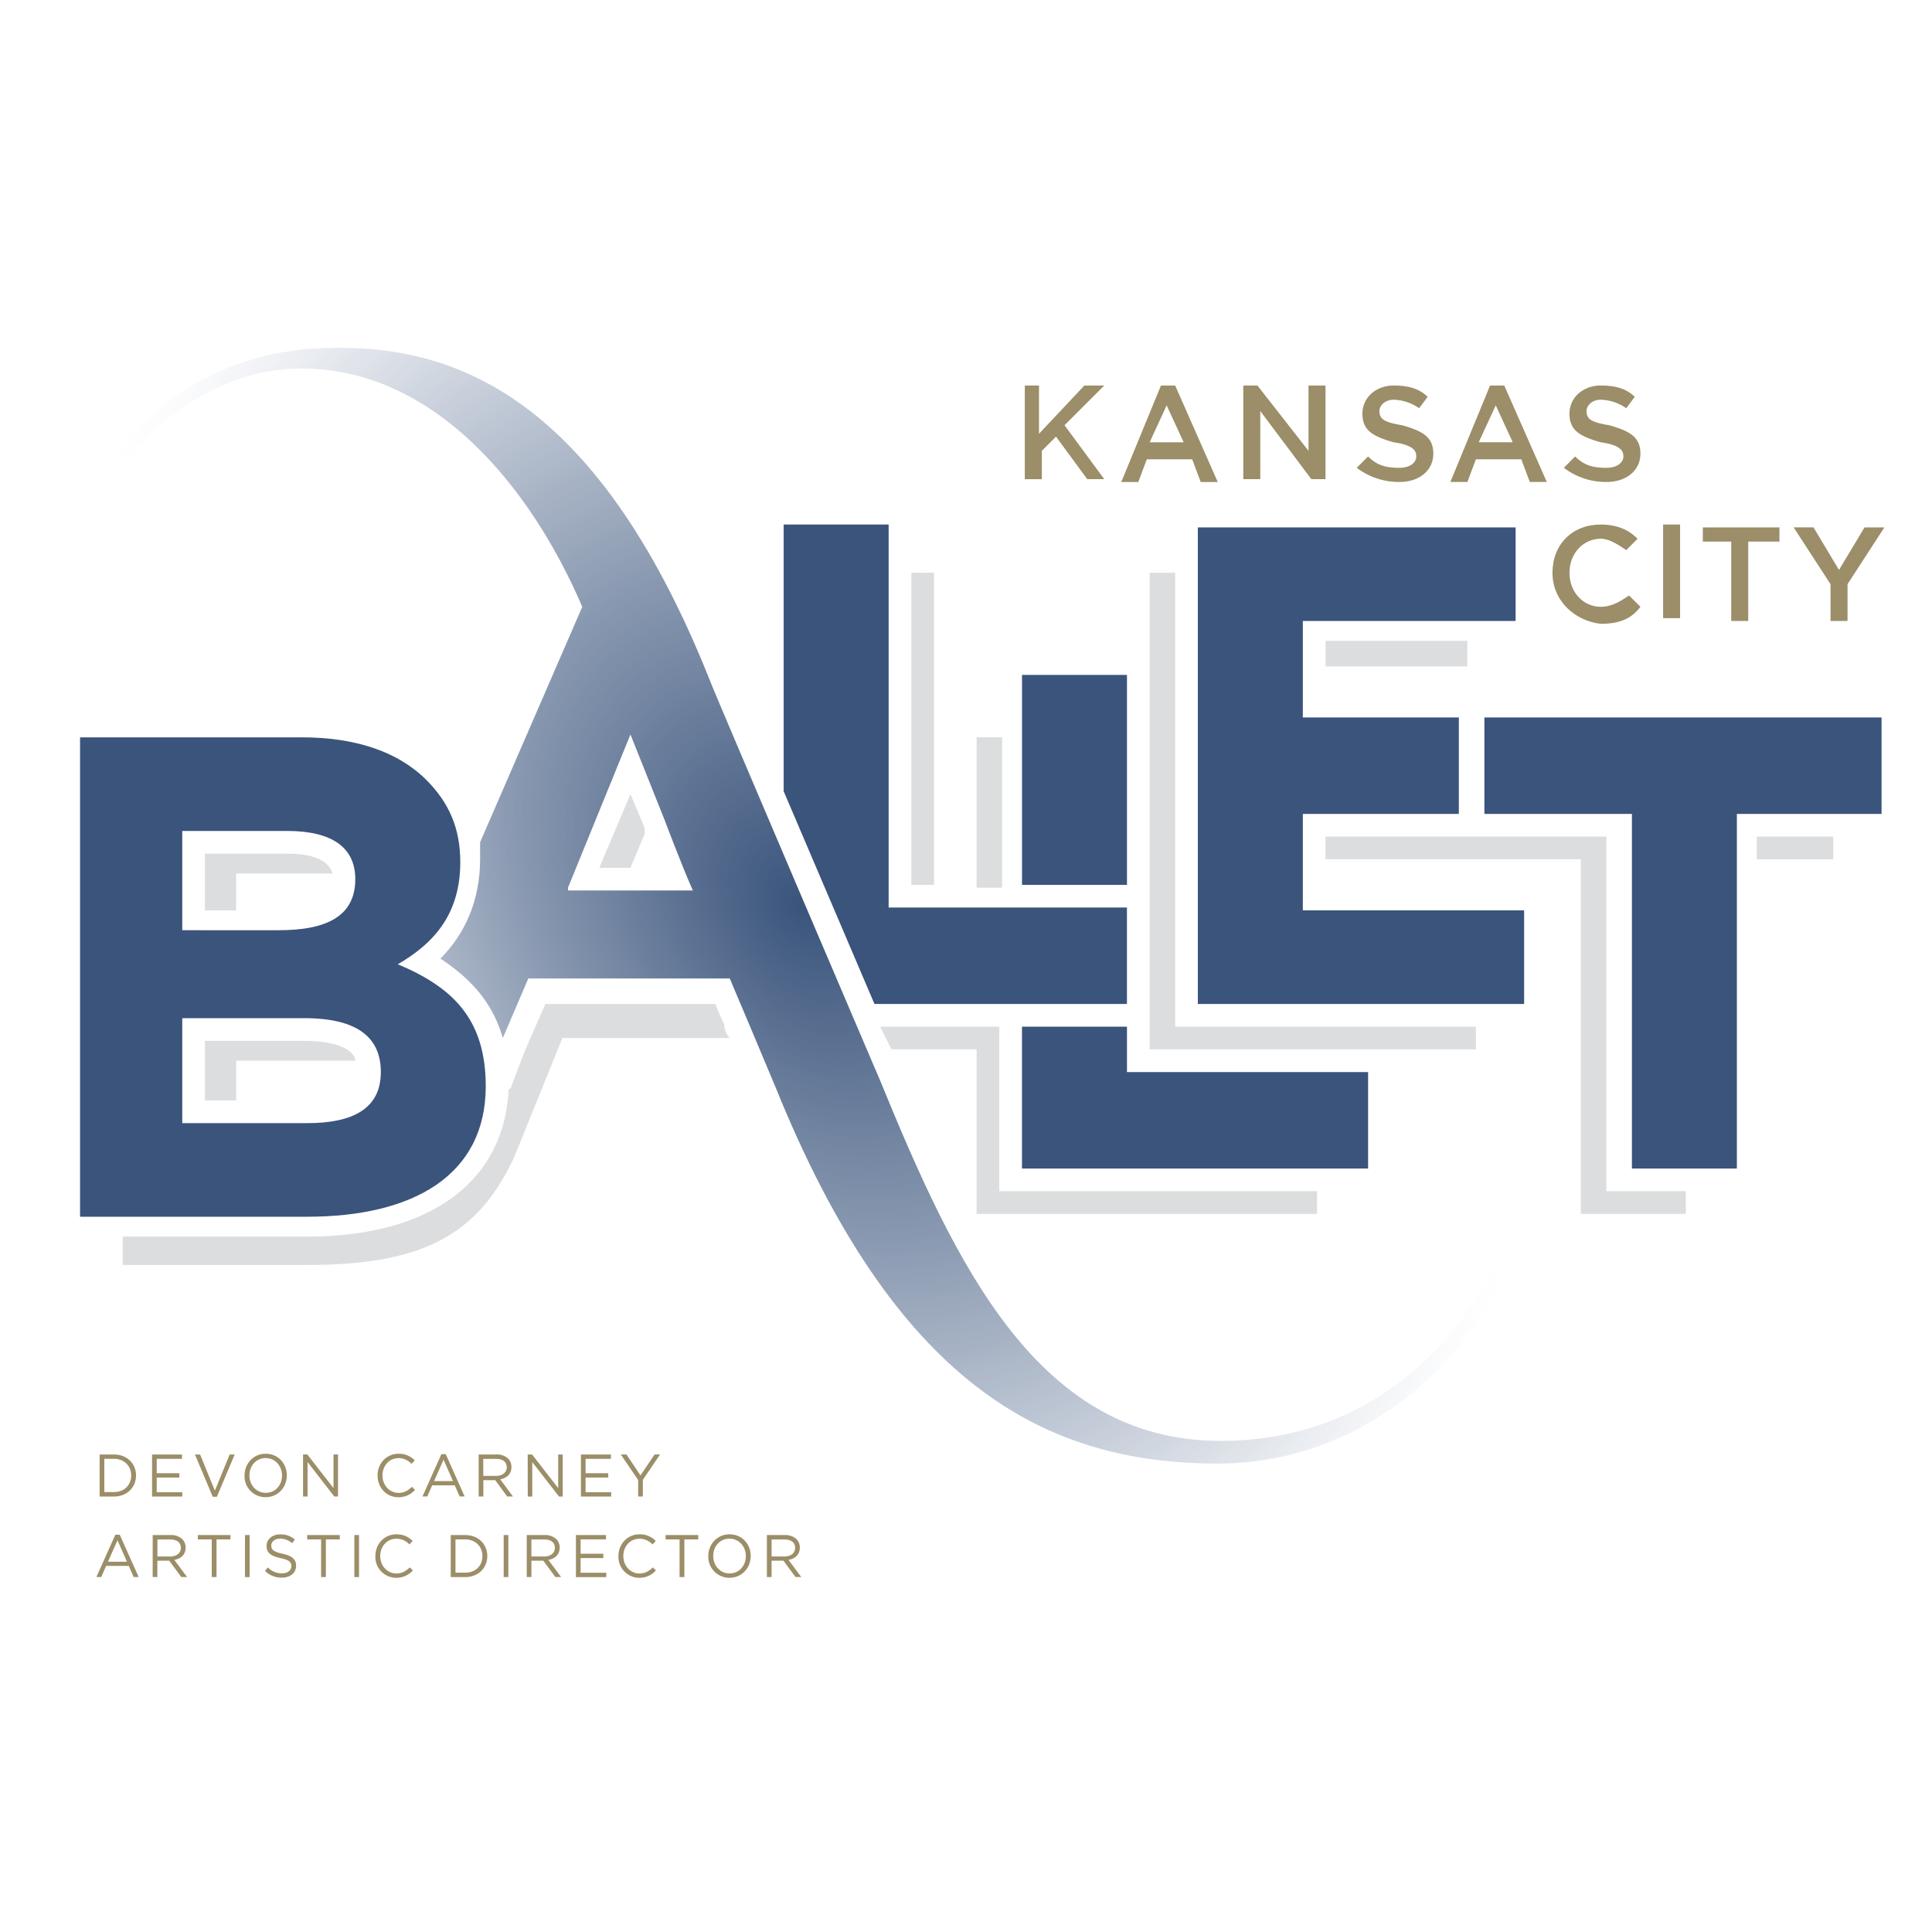 <svg xmlns="http://www.w3.org/2000/svg" fill="none" viewBox="0 0 50 50"><path fill="#fff" d="M0 0h50v50H0z"/><path fill="#9B8E68" d="M26.449 9.977h.44v1.249l1.175-1.249h.514l-1.028 1.028 1.028 1.395h-.44l-.808-1.1-.367.367v.734h-.441V9.977zm3.597 0h.367l1.102 2.497h-.441l-.22-.588h-1.175l-.22.588h-.44zm.587 1.469-.44-.955-.44.955zm1.542-1.469h.367l1.322 1.69v-1.69h.44V12.4h-.367l-1.321-1.762V12.4h-.44V9.977Zm2.937 2.13.294-.294c.22.22.44.294.807.294.294 0 .44-.147.44-.294s-.073-.294-.587-.367c-.513-.147-.807-.294-.807-.734s.367-.735.807-.735c.368 0 .661.074.881.294l-.22.294a1.2 1.2 0 0 0-.66-.22c-.22 0-.368.146-.368.293 0 .22.147.294.588.367.514.147.807.294.807.734 0 .441-.367.735-.88.735-.441 0-.808-.147-1.102-.367m3.451-2.13h.367l1.101 2.497h-.44l-.22-.588h-1.175l-.22.588h-.441zm.587 1.469-.44-.955-.441.955zm1.322.661.293-.294c.22.22.44.294.808.294.294 0 .44-.147.44-.294s-.073-.294-.587-.367c-.514-.147-.808-.294-.808-.734s.368-.735.808-.735c.367 0 .66.074.881.294l-.22.294a1.2 1.2 0 0 0-.66-.22c-.221 0-.368.146-.368.293 0 .22.147.294.587.367.514.147.808.294.808.734 0 .441-.367.735-.881.735-.44 0-.808-.147-1.101-.367"/><path fill="#3A547C" d="M31 13.649h8.224v2.422h-5.507v2.497h4.038v2.496h-4.038v2.496h5.727v2.423H31z"/><path fill="#3A547C" d="M42.16 21.064h-3.744v-2.496h10.279v2.496H44.95v9.177h-2.716v-9.177zm-21.879-7.489v6.902l2.35 5.506h6.534v-2.496h-6.167v-9.912zm-9.985 11.38c.881-.514 1.616-1.248 1.616-2.643 0-.881-.294-1.542-.881-2.13-.735-.733-1.836-1.1-3.23-1.1H2.072v12.407h5.874c2.79 0 4.625-1.1 4.625-3.377 0-1.762-.88-2.57-2.276-3.157Zm-5.58-3.45h2.717c1.175 0 1.762.44 1.762 1.247 0 .955-.734 1.322-1.982 1.322H4.717v-2.57Zm5.14 6.24c0 .954-.734 1.322-1.909 1.322h-3.23V26.35h3.157c1.395 0 1.982.514 1.982 1.395m25.55 0h-6.24V26.57h-2.717v3.671h8.957z"/><path fill="#3A547C" d="M29.165 17.466H26.45V22.9h2.716v-5.433Z"/><path fill="#9B8E68" d="M40.178 14.823c0-.734.514-1.248 1.248-1.248.44 0 .734.147.955.367l-.294.294c-.22-.147-.44-.294-.66-.294-.441 0-.809.367-.809.881s.368.881.808.881c.294 0 .514-.147.734-.293l.294.293c-.22.294-.514.44-1.028.44-.66-.073-1.248-.587-1.248-1.32Zm2.863-1.248h.44v2.423h-.44zm1.836.441h-.808v-.367h1.983v.367h-.808v2.055h-.44v-2.055zm2.496 1.101-.954-1.469h.514l.66 1.102.661-1.101h.514l-.954 1.468v.954h-.44v-.954Z"/><path fill="#DCDDDE" d="M8.608 22.606c-.074-.22-.294-.514-1.175-.514h-2.13v1.468h.809v-.954zm.587 4.845q.111 0 0 0c0-.22-.367-.514-1.321-.514h-2.57v1.542h.808v-1.028zm28.78-10.866h-3.67v.661h3.67v-.66ZM31 26.57h-.587V14.823h-.66v12.335h8.443v-.588z"/><path fill="#DCDDDE" d="M42.16 30.829h-.587V21.65h-7.269v.587h6.608v9.178h2.717v-.587H42.16Zm5.287-9.178h-1.983v.587h1.983zm-23.274-6.828h-.588V22.9h.588zm2.276 16.006h-.588V26.57h-3.083l.293.587h2.203v4.258h8.81v-.587H26.45Zm-.514-11.748h-.661v3.892h.66V19.08Zm-9.251 2.349-.367-.88-.808 1.909h.808l.367-.881v-.147Zm2.056 5.067a3.6 3.6 0 0 1-.22-.514h-4.406l-.514 1.175-.367.954s0 .074-.073.074v.073c-.147 2.35-2.056 3.744-5.213 3.744H3.175v.734h4.772c2.937 0 4.405-.734 5.36-2.79l1.248-3.083h4.331a.56.56 0 0 1-.146-.367"/><path fill="url(#a)" d="M38.93 32.224s-1.836 5.066-7.342 5.066c-4.699 0-6.828-4.48-8.81-9.325 0 0-4.332-10.132-4.405-10.352-3.01-7.562-6.829-8.81-10.28-8.59-3.376.22-5.506 2.643-6.093 4.552l.514-.44c.294-.955 2.35-3.598 5.286-3.598 3.45 0 5.947 3.084 7.269 6.167l-2.644 6.094v.44c0 1.028-.367 1.91-1.027 2.57.66.44 1.321 1.028 1.615 2.056l.66-1.542h5.213s.808 1.909 1.175 2.79c3.084 7.636 6.901 9.765 11.454 9.765 4.038 0 7.121-3.084 7.855-6.24zM14.7 22.973l1.616-3.965.88 2.203s.441 1.174.735 1.835h-3.23z"/><path fill="#9B8E68" d="M2.578 37.642h.372c.337 0 .57.235.57.54v.005c0 .306-.233.543-.57.543h-.372zm.372.972c.272 0 .445-.186.445-.427v-.003c0-.24-.173-.43-.445-.43H2.7v.86zm.985-.972h.776v.112h-.655v.372h.586v.112h-.586v.38h.662v.113h-.783zm1.11 0h.134l.382.936.383-.936h.13l-.461 1.094h-.107zm1.284.547v-.004c0-.3.221-.562.548-.562s.546.259.546.558v.004c0 .3-.223.562-.55.562a.54.54 0 0 1-.544-.558m.97 0v-.004c0-.246-.178-.45-.424-.45-.245 0-.42.199-.42.446v.004c0 .246.178.45.424.45.245 0 .42-.2.42-.446m.542-.547h.113l.677.87v-.87h.117v1.088h-.096l-.692-.892v.892h-.117v-1.088H7.84Zm1.93.547v-.004c0-.307.228-.562.543-.562a.56.56 0 0 1 .419.171l-.082.091a.46.46 0 0 0-.337-.149c-.238 0-.415.196-.415.446v.004c0 .252.18.45.415.45.147 0 .243-.058.346-.158l.08.08a.56.56 0 0 1-.43.19c-.31 0-.537-.247-.537-.559H9.77Zm1.652-.555h.113l.489 1.094h-.13l-.126-.288h-.584l-.127.288h-.124zm.3.696-.244-.554-.245.554zm.664-.688h.461a.42.42 0 0 1 .306.109c.052.053.082.13.082.214v.003c0 .18-.122.286-.29.316l.329.445h-.149l-.31-.423h-.307v.423h-.121V37.64h-.001Zm.45.554c.16 0 .277-.083.277-.223v-.003c0-.134-.101-.214-.275-.214h-.332v.44zm.82-.554h.113l.676.87v-.87h.117v1.088h-.096l-.692-.892v.892h-.117zm1.377 0h.776v.112h-.655v.372h.586v.112h-.586v.38h.662v.113h-.783zm1.478.656-.446-.657h.147l.363.543.365-.543h.142l-.446.656v.432h-.122v-.43zm-13.527 1.42h.114l.49 1.095h-.13l-.126-.288h-.586l-.127.288h-.125zm.3.699-.244-.555-.247.555zm.667-.69h.462a.42.42 0 0 1 .307.109c.052.053.083.13.083.214v.003c0 .18-.123.286-.292.317l.33.444h-.15l-.311-.423h-.309v.423h-.121zm.451.555c.161 0 .277-.084.277-.224v-.003c0-.134-.1-.214-.276-.214h-.33v.44zm1.077-.442h-.36v-.114h.844v.114h-.36v.974H5.48zm.86-.113h.121v1.088h-.122zm.517.928.075-.09a.5.5 0 0 0 .368.153c.144 0 .24-.078.24-.185v-.003c0-.101-.054-.158-.28-.206-.248-.054-.361-.135-.361-.314v-.004c0-.17.149-.297.354-.297.157 0 .27.044.378.134l-.07.095a.47.47 0 0 0-.31-.118c-.14 0-.23.078-.23.175V40c0 .103.056.16.292.211.24.053.35.141.35.307v.004c0 .186-.154.307-.367.307a.6.6 0 0 1-.438-.174zm1.453-.815h-.36v-.114h.844v.114h-.36v.974H8.31zm.86-.113h.122v1.088H9.17zm.545.547v-.004c0-.307.228-.562.544-.562.196 0 .312.07.42.172l-.083.09a.46.46 0 0 0-.338-.148c-.238 0-.417.196-.417.445v.004c0 .252.18.45.417.45.147 0 .244-.058.347-.157l.08.078a.56.56 0 0 1-.43.191.54.54 0 0 1-.541-.558zm1.95-.547h.374c.338 0 .572.235.572.541v.004c0 .306-.234.543-.572.543h-.374zm.375.974c.272 0 .445-.187.445-.427v-.004c0-.24-.174-.43-.445-.43h-.252v.86h.252Zm.995-.974h.121v1.088h-.121zm.597 0h.463a.42.42 0 0 1 .306.109c.052.053.083.13.083.214v.003c0 .18-.122.286-.292.317l.33.444h-.149l-.312-.423h-.308v.423h-.121zm.451.555c.161 0 .277-.084.277-.224v-.003c0-.134-.1-.214-.275-.214h-.333v.44zm.822-.555h.778v.112h-.657v.372h.588v.112h-.588v.38h.664v.113h-.785v-1.088Zm1.1.547v-.004c0-.307.229-.562.545-.562a.56.56 0 0 1 .42.172l-.083.09a.46.46 0 0 0-.339-.148c-.238 0-.416.196-.416.445v.004c0 .252.18.45.416.45.148 0 .244-.058.347-.157l.08.078a.56.56 0 0 1-.43.191.54.54 0 0 1-.54-.558zm1.582-.434h-.361v-.114h.845v.114h-.36v.974h-.124zm.744.434v-.004c0-.3.224-.562.55-.562.328 0 .547.259.547.559v.003c0 .3-.222.563-.55.563a.543.543 0 0 1-.547-.56Zm.971 0v-.004c0-.246-.178-.45-.424-.45s-.42.199-.42.447v.003c0 .246.178.45.424.45s.42-.2.42-.446m.545-.547h.463a.42.42 0 0 1 .306.109.3.3 0 0 1 .083.214v.003c0 .18-.122.286-.292.317l.33.444h-.149l-.312-.423h-.307v.423h-.122zm.453.555c.161 0 .277-.084.277-.224v-.003c0-.134-.102-.214-.276-.214h-.332v.44z"/><defs><radialGradient id="a" cx="0" cy="0" r="1" gradientTransform="rotate(-32.005 51.246 -24.376)scale(16.712 23.458)" gradientUnits="userSpaceOnUse"><stop stop-color="#3A547C"/><stop offset=".393" stop-color="#3C567D" stop-opacity=".608"/><stop offset=".534" stop-color="#435C82" stop-opacity=".466"/><stop offset=".635" stop-color="#4E668A" stop-opacity=".365"/><stop offset=".716" stop-color="#5F7495" stop-opacity=".284"/><stop offset=".786" stop-color="#7588A4" stop-opacity=".214"/><stop offset=".848" stop-color="#919FB6" stop-opacity=".152"/><stop offset=".904" stop-color="#B1BBCB" stop-opacity=".096"/><stop offset=".953" stop-color="#D5DBE3" stop-opacity=".047"/><stop offset="1" stop-color="#fff" stop-opacity="0"/></radialGradient></defs></svg>
